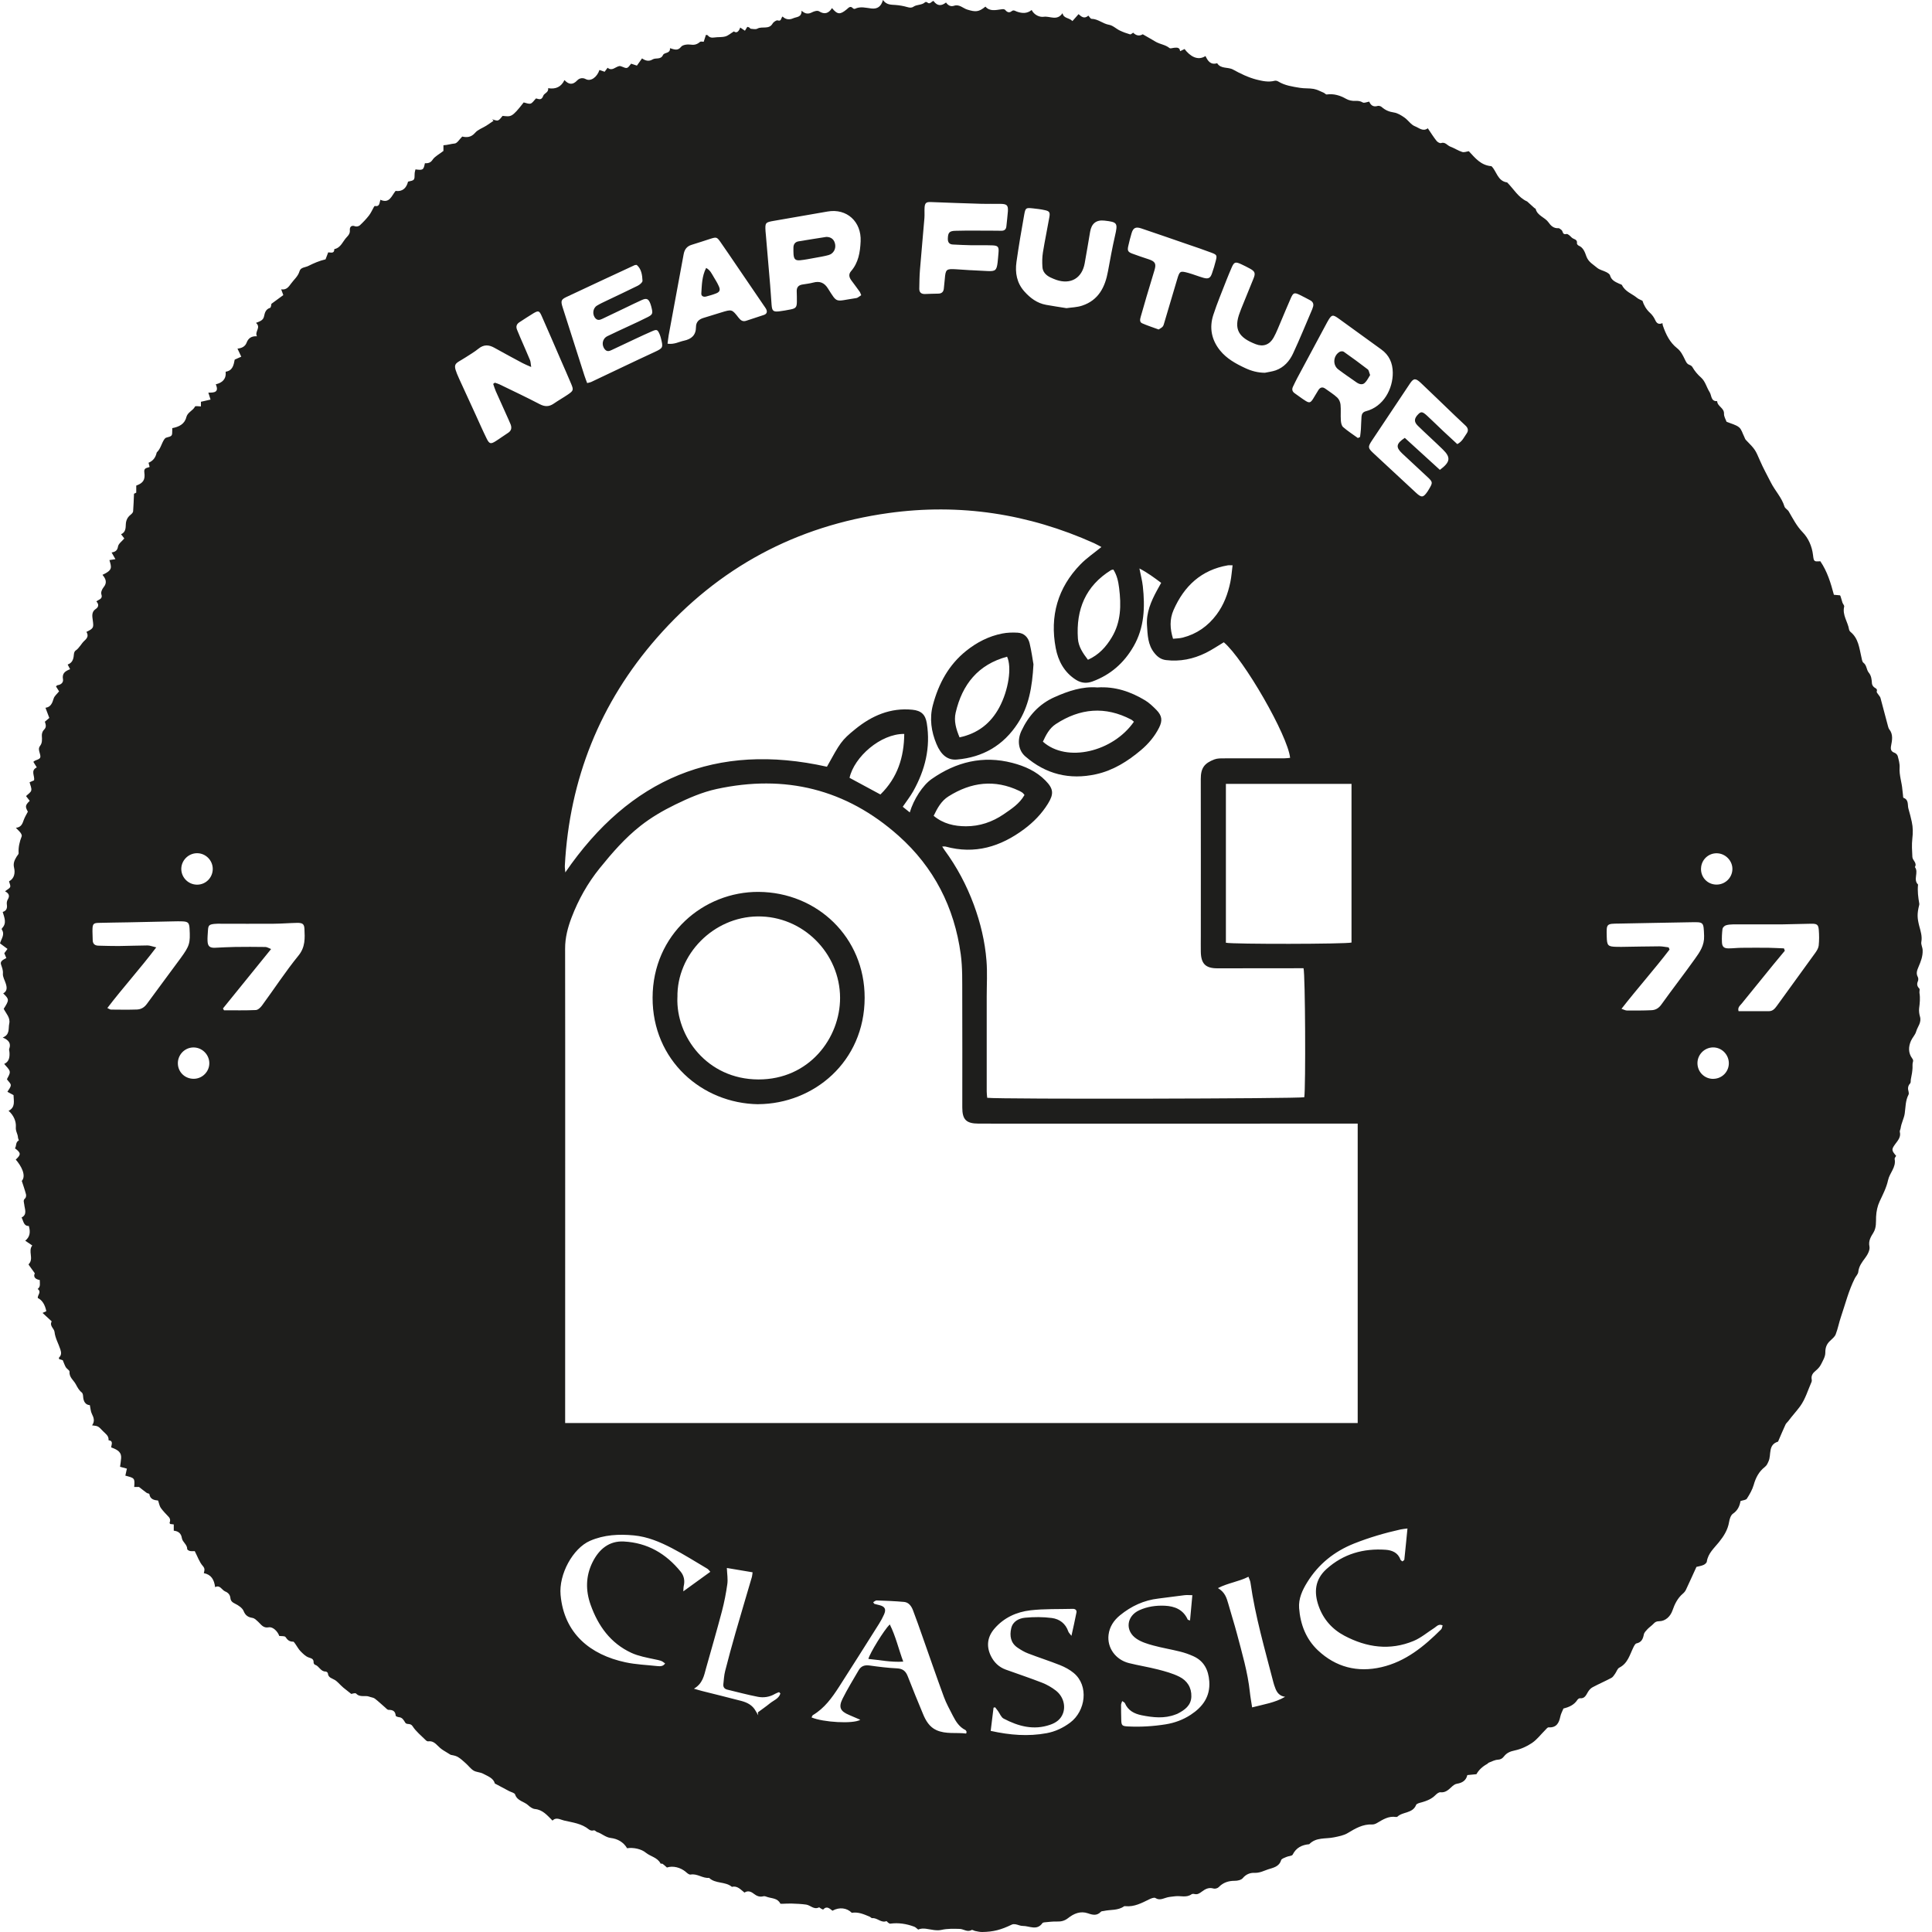 <svg width="50" height="50" viewBox="0 0 50 50" fill="none" xmlns="http://www.w3.org/2000/svg">
<g clip-path="url(#clip0_151_93)">
<path d="M36.952 3.321C37.035 3.443 37.1 3.548 37.177 3.645C37.202 3.677 37.263 3.713 37.293 3.703C37.404 3.665 37.455 3.766 37.535 3.795C37.64 3.833 37.736 3.9 37.842 3.933C37.894 3.95 37.961 3.92 38.013 3.913C38.175 4.085 38.319 4.278 38.599 4.301C38.732 4.426 38.756 4.689 39.005 4.721C39.176 4.892 39.294 5.114 39.523 5.214C39.586 5.271 39.649 5.329 39.712 5.385C39.721 5.394 39.741 5.397 39.743 5.406C39.787 5.586 39.982 5.621 40.076 5.756C40.132 5.838 40.209 5.915 40.331 5.905C40.356 5.903 40.385 5.933 40.411 5.952C40.454 5.982 40.43 6.084 40.539 6.056C40.575 6.046 40.637 6.109 40.677 6.149C40.724 6.195 40.83 6.189 40.811 6.298C40.808 6.315 40.835 6.348 40.856 6.357C40.98 6.407 41.02 6.537 41.055 6.634C41.109 6.784 41.233 6.844 41.334 6.931C41.398 6.985 41.493 7.002 41.57 7.042C41.608 7.062 41.658 7.092 41.667 7.126C41.703 7.256 41.808 7.297 41.911 7.345C41.934 7.356 41.97 7.362 41.978 7.38C42.06 7.549 42.239 7.602 42.37 7.711C42.403 7.74 42.449 7.754 42.507 7.784C42.539 7.888 42.6 8.005 42.705 8.099C42.761 8.15 42.807 8.217 42.838 8.286C42.878 8.374 42.931 8.402 43.024 8.363C43.029 8.392 43.029 8.41 43.035 8.427C43.112 8.65 43.213 8.862 43.403 9.011C43.501 9.088 43.551 9.194 43.6 9.294C43.633 9.36 43.652 9.418 43.726 9.444C43.754 9.454 43.784 9.474 43.798 9.498C43.858 9.602 43.931 9.69 44.023 9.771C44.134 9.869 44.166 10.025 44.245 10.149C44.3 10.235 44.274 10.391 44.44 10.382C44.445 10.518 44.623 10.555 44.617 10.706C44.614 10.782 44.664 10.86 44.683 10.915C44.805 10.966 44.923 10.991 45.006 11.058C45.072 11.111 45.096 11.217 45.139 11.299C45.153 11.327 45.161 11.361 45.181 11.383C45.432 11.639 45.426 11.641 45.55 11.925C45.633 12.118 45.736 12.301 45.831 12.489C45.938 12.701 46.111 12.875 46.182 13.109C46.197 13.158 46.264 13.188 46.292 13.236C46.402 13.424 46.496 13.613 46.655 13.777C46.8 13.927 46.895 14.139 46.921 14.366C46.941 14.537 46.948 14.536 47.11 14.525C47.291 14.791 47.38 15.089 47.461 15.393C47.52 15.398 47.57 15.402 47.62 15.407C47.625 15.417 47.632 15.426 47.635 15.437C47.651 15.49 47.665 15.544 47.683 15.597C47.696 15.632 47.734 15.67 47.727 15.699C47.674 15.918 47.822 16.092 47.854 16.292C47.858 16.315 47.875 16.341 47.894 16.356C48.096 16.523 48.117 16.767 48.171 16.998C48.184 17.052 48.19 17.125 48.226 17.152C48.315 17.219 48.301 17.332 48.363 17.407C48.432 17.49 48.439 17.589 48.446 17.691C48.449 17.729 48.483 17.777 48.517 17.797C48.563 17.823 48.588 17.84 48.569 17.898C48.563 17.917 48.594 17.949 48.61 17.973C48.628 18.003 48.657 18.029 48.666 18.06C48.734 18.308 48.798 18.556 48.864 18.804C48.871 18.828 48.879 18.855 48.894 18.874C48.999 19.007 48.969 19.155 48.941 19.301C48.924 19.389 48.937 19.449 49.031 19.482C49.065 19.494 49.104 19.533 49.113 19.567C49.138 19.664 49.168 19.767 49.162 19.864C49.148 20.064 49.22 20.248 49.234 20.442C49.237 20.486 49.244 20.531 49.249 20.575C49.252 20.601 49.251 20.644 49.263 20.648C49.408 20.699 49.36 20.836 49.392 20.936C49.426 21.046 49.451 21.158 49.477 21.27C49.509 21.414 49.508 21.556 49.491 21.704C49.473 21.86 49.484 22.021 49.492 22.178C49.496 22.268 49.622 22.331 49.557 22.44C49.664 22.576 49.503 22.761 49.639 22.892C49.621 23.058 49.642 23.222 49.671 23.386C49.673 23.398 49.671 23.412 49.668 23.424C49.61 23.654 49.619 23.762 49.669 23.961C49.704 24.095 49.751 24.229 49.724 24.377C49.711 24.445 49.756 24.514 49.758 24.592C49.764 24.753 49.709 24.886 49.65 25.025C49.615 25.108 49.581 25.191 49.633 25.284C49.648 25.313 49.649 25.362 49.636 25.392C49.603 25.468 49.612 25.523 49.672 25.584C49.691 25.604 49.669 25.662 49.676 25.7C49.698 25.833 49.684 25.961 49.667 26.094C49.659 26.157 49.669 26.244 49.687 26.303C49.737 26.463 49.626 26.568 49.59 26.696C49.566 26.782 49.492 26.853 49.455 26.938C49.388 27.092 49.383 27.25 49.488 27.392C49.515 27.429 49.517 27.448 49.505 27.489C49.49 27.536 49.499 27.589 49.496 27.639C49.493 27.682 49.49 27.725 49.483 27.768C49.475 27.822 49.462 27.876 49.453 27.931C49.446 27.968 49.455 28.017 49.434 28.039C49.372 28.105 49.371 28.175 49.394 28.254C49.4 28.277 49.403 28.309 49.393 28.329C49.311 28.484 49.318 28.652 49.294 28.819C49.276 28.942 49.206 29.066 49.188 29.199C49.184 29.231 49.16 29.265 49.167 29.292C49.201 29.424 49.12 29.512 49.053 29.603C48.949 29.745 48.947 29.768 49.072 29.914C49.059 29.939 49.028 29.97 49.033 29.994C49.077 30.209 48.903 30.354 48.863 30.542C48.821 30.737 48.729 30.912 48.645 31.092C48.59 31.209 48.56 31.345 48.553 31.488C48.547 31.622 48.566 31.768 48.481 31.905C48.421 32.002 48.35 32.11 48.381 32.259C48.4 32.346 48.335 32.468 48.275 32.549C48.19 32.663 48.108 32.767 48.092 32.917C48.087 32.975 48.031 33.027 48.002 33.084C47.843 33.4 47.758 33.743 47.645 34.076C47.593 34.226 47.565 34.385 47.508 34.532C47.482 34.598 47.415 34.651 47.36 34.703C47.271 34.787 47.238 34.879 47.239 35.008C47.24 35.111 47.174 35.218 47.124 35.317C47.094 35.376 47.044 35.429 46.992 35.472C46.916 35.533 46.867 35.6 46.887 35.703C46.89 35.721 46.891 35.743 46.884 35.76C46.789 35.975 46.722 36.211 46.586 36.396C46.492 36.524 46.378 36.646 46.281 36.778C46.259 36.808 46.225 36.832 46.21 36.865C46.147 37.001 46.089 37.14 46.029 37.278C46.024 37.29 46.02 37.308 46.011 37.311C45.75 37.393 45.847 37.649 45.77 37.818C45.743 37.877 45.727 37.923 45.67 37.968C45.522 38.083 45.438 38.243 45.386 38.428C45.35 38.554 45.281 38.673 45.209 38.785C45.185 38.822 45.107 38.825 45.044 38.847C45.022 38.979 44.971 39.091 44.849 39.174C44.791 39.213 44.761 39.314 44.748 39.392C44.714 39.595 44.611 39.756 44.487 39.91C44.362 40.066 44.204 40.199 44.172 40.415C44.168 40.448 44.121 40.486 44.086 40.501C44.028 40.527 43.964 40.535 43.904 40.551C43.814 40.746 43.726 40.945 43.633 41.141C43.615 41.179 43.586 41.216 43.553 41.243C43.415 41.36 43.34 41.515 43.283 41.68C43.229 41.835 43.1 41.956 42.94 41.957C42.872 41.958 42.835 41.976 42.794 42.021C42.747 42.072 42.687 42.11 42.639 42.16C42.601 42.201 42.553 42.248 42.543 42.298C42.52 42.414 42.484 42.503 42.352 42.531C42.321 42.537 42.294 42.59 42.275 42.627C42.178 42.822 42.13 43.047 41.907 43.159C41.858 43.184 41.837 43.262 41.8 43.314C41.771 43.352 41.745 43.401 41.706 43.422C41.545 43.508 41.377 43.58 41.216 43.666C41.168 43.691 41.124 43.74 41.096 43.788C41.046 43.873 41.011 43.964 40.886 43.951C40.867 43.949 40.837 43.972 40.824 43.991C40.738 44.124 40.606 44.181 40.462 44.216C40.432 44.289 40.394 44.357 40.38 44.429C40.345 44.598 40.276 44.716 40.077 44.704C40.05 44.702 40.017 44.747 39.991 44.773C39.877 44.886 39.778 45.02 39.648 45.108C39.515 45.198 39.356 45.269 39.199 45.302C39.082 45.326 38.994 45.365 38.925 45.453C38.883 45.507 38.842 45.536 38.766 45.541C38.687 45.544 38.61 45.587 38.533 45.616C38.516 45.622 38.504 45.642 38.488 45.651C38.362 45.72 38.269 45.809 38.21 45.916C38.14 45.923 38.065 45.931 37.974 45.939C37.944 46.075 37.847 46.141 37.706 46.163C37.653 46.17 37.601 46.212 37.561 46.251C37.479 46.327 37.404 46.397 37.277 46.384C37.236 46.38 37.183 46.423 37.149 46.457C37.051 46.556 36.931 46.605 36.8 46.642C36.746 46.657 36.664 46.674 36.649 46.711C36.559 46.936 36.303 46.882 36.163 47.017C36.155 47.024 36.138 47.025 36.126 47.023C35.938 46.994 35.791 47.088 35.641 47.177C35.603 47.2 35.555 47.219 35.514 47.217C35.27 47.205 35.077 47.32 34.878 47.44C34.775 47.502 34.645 47.525 34.524 47.55C34.306 47.596 34.062 47.542 33.883 47.728C33.694 47.745 33.545 47.817 33.454 47.998C33.436 48.034 33.349 48.033 33.296 48.056C33.245 48.079 33.167 48.102 33.155 48.141C33.102 48.317 32.942 48.337 32.812 48.381C32.703 48.418 32.597 48.475 32.467 48.469C32.359 48.464 32.247 48.503 32.163 48.606C32.123 48.654 32.027 48.676 31.956 48.675C31.792 48.675 31.656 48.719 31.54 48.839C31.512 48.869 31.444 48.887 31.405 48.875C31.285 48.839 31.193 48.887 31.105 48.954C31.046 48.998 30.991 49.037 30.912 49.017C30.889 49.011 30.855 49.011 30.838 49.023C30.704 49.12 30.554 49.057 30.413 49.075C30.345 49.084 30.276 49.088 30.21 49.104C30.108 49.128 30.015 49.193 29.901 49.12C29.868 49.099 29.79 49.131 29.741 49.155C29.547 49.25 29.356 49.353 29.128 49.332C29.116 49.331 29.099 49.329 29.09 49.335C28.932 49.449 28.74 49.416 28.565 49.456C28.54 49.462 28.506 49.459 28.492 49.475C28.391 49.584 28.281 49.561 28.158 49.517C27.963 49.449 27.791 49.522 27.64 49.642C27.552 49.711 27.462 49.733 27.354 49.729C27.246 49.725 27.138 49.741 27.03 49.75C27.012 49.752 26.987 49.757 26.978 49.77C26.834 49.973 26.64 49.841 26.469 49.843C26.407 49.844 26.345 49.811 26.281 49.8C26.251 49.795 26.214 49.795 26.187 49.808C25.907 49.943 25.711 49.996 25.42 50C25.359 50.001 25.298 49.986 25.238 49.974C25.206 49.969 25.166 49.937 25.147 49.948C25.034 50.013 24.94 49.923 24.838 49.92C24.681 49.916 24.518 49.91 24.366 49.945C24.294 49.961 24.237 49.956 24.17 49.949C24.03 49.933 23.891 49.88 23.762 49.937C23.724 49.908 23.695 49.875 23.659 49.862C23.459 49.788 23.254 49.755 23.039 49.784C23.021 49.787 22.999 49.767 22.981 49.755C22.965 49.744 22.948 49.716 22.941 49.719C22.802 49.773 22.705 49.628 22.574 49.642C22.553 49.645 22.53 49.613 22.506 49.603C22.36 49.543 22.216 49.475 22.044 49.503C21.918 49.375 21.724 49.349 21.544 49.449C21.476 49.401 21.401 49.311 21.304 49.418C21.299 49.423 21.264 49.402 21.243 49.391C21.226 49.382 21.204 49.358 21.195 49.363C21.064 49.43 20.976 49.308 20.865 49.291C20.741 49.273 20.614 49.269 20.489 49.264C20.407 49.261 20.325 49.268 20.244 49.27C20.226 49.27 20.198 49.272 20.194 49.264C20.126 49.124 19.982 49.134 19.864 49.096C19.829 49.084 19.788 49.066 19.756 49.075C19.658 49.102 19.58 49.066 19.508 49.01C19.431 48.95 19.352 48.923 19.267 48.98C19.165 48.9 19.083 48.797 18.941 48.831C18.77 48.687 18.516 48.757 18.351 48.599C18.184 48.617 18.044 48.48 17.871 48.514C17.836 48.52 17.785 48.478 17.751 48.447C17.616 48.33 17.417 48.279 17.26 48.331C17.224 48.3 17.189 48.265 17.15 48.237C17.136 48.227 17.1 48.237 17.095 48.227C17.015 48.069 16.835 48.047 16.713 47.947C16.598 47.851 16.393 47.807 16.229 47.832C16.136 47.672 15.98 47.587 15.809 47.567C15.668 47.55 15.576 47.45 15.45 47.412C15.419 47.403 15.401 47.354 15.345 47.373C15.316 47.383 15.267 47.367 15.241 47.346C15.054 47.192 14.821 47.167 14.599 47.115C14.498 47.092 14.394 47.018 14.299 47.117C14.161 46.98 14.046 46.836 13.842 46.817C13.783 46.811 13.719 46.766 13.672 46.722C13.566 46.621 13.387 46.612 13.331 46.441C13.318 46.399 13.23 46.382 13.177 46.354C13.06 46.291 12.943 46.229 12.805 46.156C12.774 46.02 12.626 45.968 12.499 45.901C12.425 45.863 12.328 45.865 12.257 45.823C12.18 45.776 12.124 45.696 12.055 45.635C11.987 45.575 11.921 45.511 11.844 45.467C11.784 45.433 11.709 45.426 11.662 45.414C11.588 45.369 11.528 45.333 11.47 45.296C11.442 45.278 11.415 45.258 11.389 45.236C11.298 45.16 11.23 45.044 11.083 45.066C11.063 45.069 11.036 45.053 11.02 45.037C10.902 44.919 10.765 44.811 10.677 44.673C10.619 44.583 10.526 44.646 10.487 44.581C10.446 44.514 10.413 44.447 10.321 44.44C10.292 44.437 10.242 44.417 10.241 44.402C10.231 44.282 10.165 44.25 10.056 44.251C10.025 44.251 9.993 44.211 9.964 44.186C9.876 44.111 9.793 44.03 9.701 43.96C9.663 43.931 9.606 43.929 9.559 43.91C9.45 43.867 9.318 43.938 9.217 43.83C9.194 43.805 9.11 43.836 9.091 43.839C9.009 43.773 8.948 43.726 8.888 43.678C8.866 43.66 8.846 43.64 8.826 43.621C8.776 43.574 8.73 43.52 8.674 43.482C8.599 43.434 8.494 43.424 8.485 43.304C8.484 43.287 8.447 43.258 8.427 43.259C8.295 43.261 8.26 43.115 8.151 43.083C8.135 43.078 8.115 43.045 8.116 43.027C8.12 42.933 8.066 42.921 7.989 42.895C7.909 42.868 7.84 42.796 7.777 42.733C7.726 42.681 7.691 42.612 7.648 42.552C7.629 42.528 7.607 42.486 7.587 42.486C7.492 42.488 7.441 42.444 7.39 42.367C7.37 42.336 7.287 42.346 7.227 42.338C7.188 42.221 7.061 42.094 6.954 42.115C6.81 42.143 6.755 42.037 6.68 41.97C6.631 41.928 6.597 41.882 6.527 41.87C6.424 41.853 6.352 41.81 6.306 41.696C6.273 41.614 6.172 41.546 6.085 41.504C6.013 41.469 5.971 41.434 5.963 41.358C5.954 41.27 5.903 41.217 5.827 41.186C5.737 41.149 5.697 41.008 5.567 41.075C5.543 40.884 5.469 40.75 5.275 40.713C5.288 40.649 5.314 40.601 5.25 40.529C5.159 40.426 5.113 40.283 5.04 40.143C5.004 40.143 4.96 40.149 4.918 40.14C4.89 40.135 4.845 40.108 4.845 40.091C4.847 39.97 4.724 39.913 4.707 39.807C4.689 39.686 4.619 39.627 4.497 39.614V39.452C4.466 39.448 4.436 39.445 4.406 39.441C4.4 39.431 4.386 39.419 4.389 39.412C4.411 39.353 4.409 39.302 4.362 39.253C4.292 39.179 4.22 39.106 4.161 39.024C4.127 38.976 4.118 38.91 4.092 38.834C3.999 38.824 3.885 38.809 3.865 38.665C3.863 38.652 3.817 38.65 3.797 38.636C3.741 38.596 3.687 38.552 3.598 38.483H3.473C3.492 38.247 3.481 38.254 3.244 38.189C3.256 38.134 3.268 38.079 3.284 38.008C3.226 37.993 3.174 37.978 3.107 37.96C3.116 37.888 3.13 37.811 3.135 37.734C3.143 37.6 3.072 37.526 2.878 37.459C2.879 37.392 2.945 37.29 2.809 37.273C2.82 37.159 2.735 37.109 2.667 37.04C2.543 36.911 2.548 36.906 2.383 36.888C2.458 36.784 2.429 36.69 2.377 36.589C2.346 36.528 2.344 36.452 2.325 36.365C2.213 36.359 2.158 36.272 2.151 36.14C2.149 36.106 2.142 36.059 2.119 36.04C2.046 35.983 2.006 35.908 1.963 35.827C1.906 35.719 1.787 35.647 1.799 35.498C1.802 35.464 1.73 35.428 1.704 35.385C1.674 35.335 1.657 35.278 1.624 35.202C1.613 35.199 1.571 35.187 1.531 35.175C1.529 35.157 1.522 35.139 1.527 35.134C1.593 35.072 1.589 35.005 1.562 34.923C1.513 34.771 1.429 34.634 1.411 34.469C1.401 34.38 1.273 34.314 1.338 34.197C1.269 34.133 1.2 34.07 1.101 33.978C1.129 33.966 1.168 33.948 1.199 33.934C1.163 33.76 1.09 33.646 0.978 33.592C0.967 33.517 1.085 33.433 0.974 33.359C1.056 33.299 1.028 33.215 1.029 33.127C0.909 33.106 0.857 33.043 0.901 32.953C0.84 32.869 0.791 32.801 0.743 32.733C0.74 32.729 0.74 32.719 0.743 32.716C0.884 32.573 0.717 32.382 0.835 32.233C0.771 32.189 0.719 32.154 0.653 32.109C0.778 32.011 0.791 31.882 0.746 31.728C0.612 31.732 0.61 31.607 0.559 31.509C0.713 31.429 0.639 31.292 0.627 31.17C0.621 31.113 0.591 31.064 0.65 31.014C0.672 30.995 0.681 30.941 0.673 30.91C0.643 30.795 0.603 30.683 0.564 30.562C0.688 30.423 0.545 30.166 0.408 30.01C0.548 29.88 0.546 29.837 0.387 29.718C0.431 29.658 0.396 29.559 0.488 29.514C0.491 29.512 0.466 29.464 0.465 29.437C0.461 29.346 0.4 29.278 0.41 29.169C0.422 29.025 0.355 28.864 0.222 28.748C0.404 28.656 0.354 28.496 0.35 28.341C0.297 28.312 0.247 28.286 0.192 28.256C0.224 28.198 0.278 28.141 0.279 28.084C0.28 28.037 0.218 27.988 0.179 27.932C0.201 27.877 0.262 27.8 0.252 27.734C0.241 27.664 0.163 27.604 0.109 27.534C0.238 27.477 0.255 27.356 0.244 27.223C0.242 27.198 0.23 27.168 0.238 27.146C0.292 27.001 0.226 26.916 0.07 26.851C0.262 26.777 0.212 26.619 0.239 26.492C0.273 26.337 0.157 26.231 0.096 26.108C0.242 25.879 0.242 25.862 0.083 25.709C0.191 25.649 0.181 25.556 0.151 25.459C0.125 25.371 0.068 25.283 0.075 25.198C0.083 25.106 0.052 25.04 0.026 24.96C-0.003 24.87 0.089 24.836 0.164 24.794C0.145 24.751 0.129 24.712 0.111 24.67C0.135 24.638 0.16 24.603 0.194 24.558C0.126 24.507 0.066 24.463 0 24.414C0.032 24.296 0.133 24.188 0.048 24.058C0.042 24.05 0.045 24.03 0.052 24.023C0.181 23.893 0.114 23.752 0.07 23.601C0.17 23.571 0.192 23.501 0.177 23.405C0.171 23.364 0.18 23.312 0.202 23.277C0.259 23.183 0.231 23.12 0.13 23.066C0.184 23.023 0.244 22.998 0.263 22.955C0.278 22.919 0.246 22.863 0.234 22.808C0.374 22.737 0.395 22.586 0.365 22.461C0.334 22.334 0.38 22.254 0.435 22.162C0.451 22.134 0.484 22.107 0.482 22.081C0.472 21.927 0.506 21.784 0.562 21.642C0.571 21.619 0.55 21.578 0.533 21.554C0.504 21.514 0.465 21.481 0.411 21.424C0.558 21.409 0.582 21.308 0.618 21.212C0.643 21.144 0.682 21.082 0.721 21.006C0.648 20.874 0.651 20.842 0.769 20.725C0.737 20.684 0.703 20.641 0.674 20.603C0.725 20.55 0.797 20.51 0.809 20.456C0.823 20.395 0.784 20.322 0.766 20.245C0.799 20.231 0.838 20.214 0.882 20.195C0.905 20.081 0.783 19.941 0.952 19.86C0.918 19.805 0.891 19.762 0.863 19.716C0.883 19.702 0.896 19.688 0.912 19.682C1.055 19.631 1.065 19.616 1.026 19.482C1.008 19.419 0.991 19.363 1.039 19.3C1.093 19.23 1.09 19.147 1.083 19.04C1.079 18.989 1.101 18.92 1.137 18.887C1.21 18.819 1.185 18.751 1.161 18.678C1.199 18.646 1.232 18.618 1.276 18.58C1.245 18.497 1.213 18.414 1.177 18.317C1.31 18.301 1.353 18.199 1.389 18.077C1.407 18.014 1.472 17.964 1.529 17.892C1.511 17.864 1.481 17.817 1.449 17.765C1.462 17.754 1.474 17.734 1.488 17.733C1.581 17.722 1.645 17.66 1.63 17.58C1.601 17.424 1.69 17.367 1.814 17.319C1.792 17.278 1.776 17.245 1.751 17.198C1.87 17.157 1.903 17.06 1.911 16.945C1.914 16.908 1.926 16.857 1.952 16.84C2.055 16.772 2.103 16.655 2.188 16.579C2.274 16.502 2.288 16.441 2.237 16.353C2.432 16.26 2.425 16.237 2.4 16.045C2.389 15.961 2.362 15.836 2.475 15.762C2.55 15.714 2.568 15.643 2.494 15.565C2.557 15.511 2.668 15.504 2.623 15.378C2.606 15.331 2.641 15.246 2.679 15.201C2.781 15.08 2.738 14.978 2.652 14.877C2.923 14.752 2.886 14.684 2.832 14.495C2.879 14.488 2.925 14.48 2.987 14.471C2.953 14.411 2.926 14.363 2.888 14.298C2.981 14.283 3.038 14.25 3.054 14.144C3.066 14.069 3.158 14.007 3.217 13.935C3.186 13.895 3.164 13.866 3.133 13.826C3.249 13.776 3.253 13.674 3.256 13.57C3.26 13.468 3.299 13.385 3.381 13.321C3.408 13.299 3.442 13.265 3.445 13.235C3.457 13.09 3.46 12.945 3.468 12.778C3.468 12.778 3.496 12.764 3.526 12.75V12.567C3.705 12.501 3.763 12.42 3.735 12.223C3.718 12.101 3.812 12.114 3.872 12.084C3.862 12.046 3.855 12.016 3.844 11.976C3.956 11.931 4.025 11.844 4.052 11.724C4.054 11.718 4.055 11.71 4.059 11.706C4.158 11.614 4.179 11.476 4.252 11.369C4.264 11.352 4.282 11.332 4.301 11.327C4.457 11.285 4.457 11.286 4.458 11.134C4.458 11.116 4.458 11.097 4.458 11.08C4.632 11.047 4.777 10.977 4.822 10.797C4.855 10.666 4.992 10.631 5.047 10.521C5.058 10.501 5.141 10.518 5.2 10.518V10.398C5.284 10.379 5.36 10.361 5.449 10.341C5.427 10.272 5.412 10.225 5.392 10.161C5.538 10.163 5.678 10.157 5.584 9.946C5.752 9.906 5.859 9.813 5.84 9.62C6.025 9.591 6.047 9.445 6.074 9.307C6.128 9.283 6.178 9.26 6.244 9.231C6.21 9.159 6.182 9.098 6.146 9.022C6.255 9.012 6.345 8.969 6.383 8.867C6.427 8.75 6.509 8.696 6.649 8.702C6.584 8.578 6.765 8.478 6.625 8.356C6.723 8.317 6.811 8.293 6.833 8.189C6.853 8.095 6.875 8.003 6.99 7.967C7.016 7.958 7.019 7.88 7.024 7.863C7.135 7.782 7.227 7.714 7.332 7.637C7.317 7.596 7.3 7.551 7.277 7.488C7.411 7.51 7.47 7.425 7.531 7.341C7.607 7.235 7.713 7.154 7.752 7.018C7.782 6.915 7.901 6.923 7.981 6.882C8.119 6.813 8.261 6.75 8.425 6.712C8.447 6.654 8.469 6.597 8.494 6.531C8.557 6.531 8.653 6.573 8.652 6.447C8.825 6.412 8.87 6.244 8.974 6.137C9.025 6.084 9.06 6.039 9.054 5.954C9.048 5.885 9.086 5.815 9.192 5.857C9.225 5.87 9.286 5.856 9.313 5.831C9.397 5.753 9.478 5.668 9.549 5.577C9.6 5.511 9.634 5.431 9.676 5.357C9.682 5.346 9.695 5.33 9.701 5.331C9.828 5.357 9.819 5.25 9.844 5.17C10.079 5.276 10.131 5.073 10.237 4.941C10.419 4.966 10.519 4.865 10.56 4.701C10.731 4.664 10.729 4.664 10.731 4.495C10.731 4.458 10.745 4.42 10.752 4.384C10.946 4.409 10.961 4.401 10.996 4.225C11.07 4.227 11.139 4.22 11.195 4.135C11.253 4.047 11.364 3.994 11.476 3.906V3.759C11.58 3.755 11.671 3.722 11.767 3.714C11.832 3.709 11.889 3.606 11.963 3.534C12.071 3.559 12.189 3.562 12.297 3.436C12.367 3.354 12.486 3.315 12.582 3.255C12.647 3.214 12.709 3.169 12.773 3.126L12.736 3.089C12.788 3.099 12.847 3.131 12.89 3.115C12.936 3.099 12.968 3.04 13.007 2.999C13.226 3.02 13.243 3.049 13.553 2.651C13.613 2.663 13.679 2.696 13.731 2.681C13.781 2.666 13.817 2.602 13.872 2.547C13.928 2.555 14.013 2.617 14.061 2.476C14.083 2.413 14.206 2.391 14.185 2.282C14.385 2.316 14.526 2.246 14.608 2.072C14.717 2.188 14.82 2.209 14.942 2.077C14.97 2.046 15.056 1.992 15.157 2.046C15.29 2.118 15.451 1.997 15.514 1.811C15.555 1.825 15.595 1.839 15.648 1.857C15.67 1.826 15.695 1.793 15.725 1.753C15.838 1.85 15.923 1.732 16.023 1.711C16.044 1.706 16.07 1.713 16.09 1.722C16.232 1.781 16.232 1.781 16.334 1.648C16.379 1.663 16.425 1.679 16.483 1.698C16.526 1.637 16.566 1.581 16.616 1.511C16.698 1.57 16.791 1.599 16.889 1.538C16.972 1.488 17.098 1.552 17.157 1.426C17.194 1.346 17.35 1.394 17.339 1.247C17.45 1.279 17.538 1.324 17.627 1.211C17.669 1.157 17.796 1.143 17.878 1.155C17.979 1.17 18.047 1.144 18.119 1.083C18.137 1.068 18.177 1.081 18.212 1.081C18.232 1.02 18.249 0.965 18.269 0.903C18.286 0.907 18.309 0.905 18.317 0.915C18.363 0.972 18.418 0.981 18.488 0.97C18.582 0.956 18.682 0.968 18.772 0.943C18.845 0.923 18.907 0.865 18.993 0.813C19.064 0.868 19.12 0.817 19.157 0.713C19.202 0.743 19.236 0.767 19.279 0.795C19.3 0.761 19.318 0.731 19.34 0.695C19.355 0.699 19.374 0.701 19.388 0.71C19.404 0.719 19.417 0.744 19.433 0.745C19.489 0.749 19.557 0.766 19.601 0.741C19.724 0.672 19.899 0.773 19.994 0.611C20.018 0.569 20.094 0.517 20.127 0.528C20.227 0.561 20.206 0.468 20.253 0.427C20.332 0.507 20.428 0.518 20.528 0.473C20.616 0.433 20.746 0.454 20.745 0.277C20.848 0.371 20.927 0.364 21.017 0.318C21.069 0.291 21.155 0.266 21.194 0.291C21.341 0.383 21.446 0.346 21.532 0.209C21.673 0.38 21.742 0.383 21.913 0.242C21.958 0.205 22.005 0.139 22.074 0.214C22.084 0.226 22.113 0.234 22.126 0.228C22.268 0.158 22.412 0.204 22.556 0.22C22.706 0.236 22.803 0.171 22.851 0C22.942 0.129 23.056 0.12 23.178 0.129C23.276 0.136 23.383 0.155 23.48 0.183C23.543 0.201 23.592 0.207 23.641 0.173C23.733 0.111 23.858 0.138 23.942 0.057C23.951 0.049 23.983 0.05 23.993 0.059C24.065 0.129 24.104 0.036 24.158 0.024C24.265 0.172 24.375 0.149 24.483 0.065C24.533 0.135 24.6 0.18 24.691 0.149C24.829 0.103 24.922 0.215 25.036 0.249C25.243 0.312 25.329 0.315 25.503 0.171C25.616 0.301 25.767 0.26 25.908 0.242C25.958 0.235 25.991 0.228 26.024 0.267C26.068 0.32 26.126 0.335 26.178 0.292C26.233 0.247 26.268 0.283 26.315 0.3C26.444 0.345 26.574 0.36 26.699 0.259C26.765 0.389 26.906 0.45 27.013 0.434C27.171 0.41 27.355 0.551 27.498 0.341C27.53 0.485 27.658 0.448 27.755 0.545C27.811 0.482 27.86 0.426 27.913 0.366C27.979 0.423 28.056 0.504 28.167 0.404C28.198 0.437 28.223 0.487 28.248 0.487C28.417 0.489 28.541 0.615 28.703 0.642C28.801 0.658 28.886 0.745 28.98 0.79C29.065 0.831 29.155 0.863 29.245 0.889C29.267 0.896 29.299 0.861 29.326 0.846C29.405 0.925 29.488 0.939 29.574 0.887C29.69 0.954 29.798 1.014 29.903 1.077C30.017 1.147 30.159 1.154 30.267 1.244C30.29 1.263 30.35 1.239 30.393 1.236C30.463 1.23 30.532 1.226 30.541 1.325C30.588 1.302 30.622 1.285 30.656 1.269C30.795 1.451 30.992 1.582 31.198 1.451C31.258 1.577 31.331 1.687 31.5 1.636C31.595 1.79 31.779 1.727 31.912 1.801C32.104 1.907 32.309 2.006 32.52 2.06C32.665 2.096 32.826 2.133 32.985 2.091C33.014 2.083 33.055 2.092 33.081 2.109C33.254 2.215 33.449 2.241 33.641 2.273C33.759 2.293 33.882 2.28 33.998 2.301C34.087 2.317 34.171 2.364 34.256 2.399C34.284 2.411 34.312 2.448 34.335 2.445C34.52 2.419 34.682 2.47 34.841 2.56C34.908 2.598 34.996 2.615 35.073 2.611C35.146 2.608 35.203 2.613 35.269 2.652C35.305 2.673 35.374 2.64 35.435 2.63C35.474 2.72 35.537 2.778 35.656 2.741C35.685 2.733 35.734 2.748 35.758 2.769C35.849 2.85 35.949 2.893 36.073 2.911C36.17 2.925 36.265 2.985 36.348 3.043C36.445 3.111 36.517 3.23 36.621 3.269C36.721 3.307 36.829 3.416 36.954 3.318L36.952 3.321ZM14.625 36.828H35.137V29.079C35.053 29.079 34.984 29.079 34.915 29.079C32.678 29.079 30.441 29.08 28.204 29.08C27.244 29.08 26.283 29.082 25.323 29.079C25.004 29.078 24.904 28.973 24.904 28.663C24.904 27.694 24.907 26.726 24.903 25.758C24.901 25.404 24.912 25.045 24.864 24.696C24.699 23.481 24.169 22.443 23.253 21.628C21.895 20.419 20.314 20.035 18.543 20.42C18.169 20.502 17.824 20.653 17.48 20.82C17.159 20.977 16.855 21.153 16.576 21.373C16.172 21.69 15.841 22.073 15.519 22.471C15.207 22.858 14.97 23.281 14.794 23.741C14.695 24 14.624 24.267 14.625 24.55C14.628 26.171 14.627 27.791 14.627 29.411C14.627 31.799 14.626 34.188 14.626 36.576C14.626 36.652 14.626 36.728 14.626 36.828H14.625ZM28.504 14.156C28.447 14.127 28.382 14.088 28.314 14.057C26.614 13.294 24.839 13.022 22.995 13.278C20.602 13.611 18.593 14.689 17.001 16.506C15.528 18.188 14.739 20.163 14.618 22.401C14.615 22.453 14.625 22.505 14.63 22.578C16.3 20.145 18.534 19.202 21.401 19.843C21.745 19.223 21.771 19.164 22.138 18.867C22.565 18.521 23.046 18.311 23.613 18.368C23.841 18.391 23.949 18.493 23.985 18.714C24.088 19.346 23.941 19.929 23.634 20.477C23.556 20.615 23.456 20.741 23.363 20.879C23.425 20.929 23.481 20.974 23.545 21.025C23.644 20.69 23.879 20.323 24.111 20.161C24.745 19.718 25.438 19.546 26.198 19.743C26.517 19.826 26.818 19.957 27.056 20.2C27.265 20.413 27.278 20.544 27.121 20.799C26.959 21.061 26.75 21.275 26.505 21.458C25.894 21.913 25.229 22.117 24.471 21.909C24.45 21.903 24.426 21.908 24.384 21.908C24.412 21.951 24.427 21.978 24.446 22.003C24.765 22.437 25.015 22.908 25.202 23.413C25.375 23.882 25.491 24.365 25.53 24.862C25.555 25.169 25.536 25.48 25.536 25.789C25.536 26.609 25.535 27.428 25.536 28.248C25.536 28.304 25.544 28.359 25.549 28.411C25.882 28.451 33.616 28.435 33.755 28.396C33.793 28.144 33.781 25.218 33.735 25.058C33.666 25.058 33.59 25.058 33.514 25.058C32.843 25.059 32.173 25.061 31.503 25.06C31.2 25.059 31.084 24.942 31.077 24.637C31.074 24.495 31.077 24.353 31.077 24.211C31.077 22.862 31.079 21.513 31.076 20.164C31.075 19.873 31.171 19.752 31.427 19.654C31.502 19.625 31.592 19.626 31.675 19.626C32.197 19.624 32.719 19.626 33.241 19.625C33.29 19.625 33.339 19.617 33.388 19.613C33.328 19.033 32.187 17.056 31.672 16.622C31.515 16.715 31.366 16.818 31.205 16.897C30.882 17.056 30.538 17.127 30.176 17.083C30.049 17.067 29.959 17.004 29.875 16.899C29.703 16.685 29.701 16.432 29.684 16.184C29.662 15.857 29.788 15.566 29.939 15.286C29.975 15.22 30.012 15.155 30.051 15.084C29.864 14.945 29.694 14.818 29.488 14.712C29.521 14.882 29.56 15.025 29.576 15.17C29.635 15.709 29.619 16.238 29.337 16.727C29.09 17.157 28.74 17.465 28.274 17.636C28.127 17.69 27.989 17.682 27.849 17.595C27.542 17.403 27.384 17.101 27.322 16.772C27.166 15.948 27.372 15.211 27.963 14.605C28.123 14.441 28.317 14.31 28.504 14.157L28.504 14.156ZM31.726 20.287V24.398C31.923 24.439 34.828 24.434 34.977 24.393V20.287H31.726ZM12.763 9.936L12.806 9.904C12.847 9.918 12.89 9.929 12.929 9.948C13.276 10.117 13.626 10.281 13.968 10.46C14.099 10.528 14.207 10.529 14.327 10.448C14.449 10.364 14.579 10.291 14.701 10.208C14.84 10.112 14.847 10.091 14.783 9.937C14.696 9.729 14.604 9.523 14.514 9.316C14.35 8.937 14.187 8.558 14.02 8.181C13.957 8.039 13.934 8.032 13.803 8.109C13.681 8.181 13.565 8.262 13.445 8.338C13.367 8.387 13.347 8.452 13.382 8.536C13.409 8.602 13.435 8.668 13.464 8.733C13.548 8.928 13.635 9.122 13.716 9.318C13.734 9.361 13.733 9.411 13.747 9.498C13.648 9.454 13.584 9.429 13.524 9.397C13.28 9.266 13.035 9.136 12.794 9C12.649 8.919 12.52 8.913 12.384 9.023C12.28 9.108 12.161 9.176 12.048 9.25C11.76 9.436 11.692 9.381 11.887 9.812C12.025 10.117 12.166 10.421 12.306 10.725C12.403 10.936 12.495 11.149 12.598 11.357C12.664 11.489 12.702 11.496 12.824 11.42C12.933 11.352 13.036 11.274 13.145 11.205C13.231 11.151 13.249 11.079 13.217 10.989C13.201 10.947 13.182 10.906 13.164 10.865C13.053 10.618 12.941 10.372 12.831 10.124C12.804 10.063 12.786 9.999 12.764 9.936H12.763ZM22.288 7.639C22.272 7.603 22.264 7.571 22.246 7.546C22.175 7.446 22.101 7.349 22.029 7.251C21.974 7.175 21.958 7.096 22.023 7.021C22.217 6.798 22.26 6.529 22.273 6.247C22.297 5.736 21.914 5.387 21.418 5.474C20.955 5.554 20.493 5.635 20.03 5.715C19.807 5.753 19.798 5.764 19.812 5.988C19.814 6.02 19.818 6.052 19.821 6.084C19.858 6.514 19.896 6.944 19.931 7.373C19.946 7.546 19.955 7.72 19.969 7.893C19.982 8.047 20.012 8.074 20.162 8.058C20.264 8.046 20.365 8.027 20.466 8.007C20.596 7.981 20.622 7.947 20.623 7.808C20.624 7.718 20.622 7.628 20.619 7.538C20.616 7.437 20.664 7.381 20.762 7.364C20.857 7.348 20.954 7.338 21.047 7.313C21.211 7.269 21.33 7.313 21.423 7.459C21.681 7.864 21.602 7.797 22.136 7.718C22.155 7.716 22.176 7.713 22.192 7.704C22.224 7.686 22.253 7.663 22.289 7.639L22.288 7.639ZM15.196 9.914C15.251 9.899 15.277 9.897 15.299 9.886C15.846 9.628 16.391 9.364 16.941 9.11C17.167 9.006 17.165 8.993 17.101 8.739C17.093 8.708 17.082 8.678 17.07 8.648C17.019 8.53 16.998 8.519 16.881 8.57C16.739 8.631 16.599 8.697 16.459 8.762C16.249 8.86 16.04 8.959 15.831 9.058C15.769 9.088 15.71 9.106 15.656 9.044C15.559 8.932 15.586 8.765 15.719 8.7C15.904 8.608 16.093 8.525 16.279 8.437C16.442 8.361 16.607 8.286 16.767 8.204C16.885 8.143 16.896 8.112 16.868 7.988C16.858 7.944 16.847 7.9 16.831 7.858C16.782 7.732 16.734 7.709 16.609 7.765C16.462 7.83 16.318 7.903 16.173 7.972C15.981 8.064 15.79 8.157 15.597 8.247C15.54 8.273 15.478 8.303 15.418 8.246C15.324 8.155 15.335 7.981 15.447 7.911C15.523 7.864 15.606 7.826 15.687 7.787C15.96 7.656 16.235 7.529 16.506 7.394C16.557 7.368 16.629 7.308 16.628 7.267C16.621 7.115 16.6 6.96 16.478 6.856C16.45 6.859 16.436 6.857 16.425 6.862C15.835 7.136 15.245 7.41 14.657 7.687C14.52 7.752 14.509 7.791 14.561 7.954C14.749 8.544 14.937 9.133 15.126 9.723C15.145 9.783 15.169 9.841 15.196 9.915L15.196 9.914ZM35.142 11.336C35.161 11.328 35.179 11.319 35.198 11.31C35.206 11.243 35.216 11.176 35.22 11.109C35.227 11 35.227 10.89 35.236 10.781C35.242 10.714 35.271 10.663 35.348 10.643C35.809 10.525 36.05 10.059 36.045 9.641C36.042 9.394 35.952 9.19 35.747 9.043C35.382 8.779 35.017 8.514 34.652 8.25C34.488 8.131 34.462 8.138 34.359 8.319C34.352 8.331 34.346 8.342 34.34 8.353C34.084 8.83 33.828 9.307 33.572 9.785C33.533 9.859 33.497 9.935 33.461 10.01C33.429 10.079 33.444 10.134 33.507 10.178C33.603 10.244 33.694 10.316 33.793 10.377C33.886 10.434 33.918 10.422 33.98 10.326C34.029 10.25 34.071 10.17 34.12 10.095C34.166 10.023 34.227 10.006 34.3 10.059C34.404 10.135 34.516 10.203 34.609 10.29C34.655 10.332 34.687 10.409 34.693 10.473C34.706 10.607 34.692 10.744 34.701 10.879C34.705 10.939 34.719 11.018 34.76 11.053C34.879 11.157 35.014 11.243 35.142 11.336ZM25.004 44.865C25.008 44.85 25.012 44.835 25.016 44.82C25.006 44.804 25 44.781 24.986 44.774C24.825 44.695 24.737 44.553 24.66 44.403C24.578 44.242 24.489 44.083 24.427 43.914C24.236 43.394 24.056 42.87 23.871 42.347C23.791 42.122 23.714 41.896 23.628 41.674C23.588 41.569 23.52 41.47 23.4 41.458C23.163 41.436 22.925 41.428 22.687 41.419C22.659 41.418 22.629 41.448 22.598 41.465C22.616 41.489 22.621 41.505 22.631 41.508C22.674 41.521 22.717 41.53 22.761 41.541C22.903 41.578 22.939 41.646 22.879 41.782C22.842 41.865 22.799 41.945 22.751 42.021C22.407 42.566 22.064 43.112 21.715 43.654C21.533 43.936 21.337 44.209 21.039 44.386C21.021 44.396 21.015 44.425 21.003 44.447C21.303 44.574 22.082 44.62 22.265 44.508C22.159 44.462 22.067 44.422 21.975 44.383C21.748 44.288 21.695 44.185 21.806 43.962C21.932 43.709 22.082 43.467 22.224 43.222C22.287 43.115 22.38 43.086 22.504 43.103C22.74 43.136 22.977 43.166 23.214 43.177C23.366 43.184 23.442 43.25 23.494 43.386C23.619 43.711 23.753 44.032 23.886 44.354C23.958 44.531 24.055 44.695 24.235 44.776C24.482 44.887 24.748 44.831 25.004 44.864L25.004 44.865ZM27.599 7.975C27.729 7.956 27.874 7.954 28.005 7.91C28.43 7.77 28.601 7.429 28.675 7.018C28.731 6.714 28.786 6.409 28.855 6.108C28.933 5.77 28.922 5.747 28.579 5.709C28.371 5.687 28.248 5.783 28.212 5.999C28.165 6.272 28.121 6.545 28.071 6.818C28 7.201 27.709 7.369 27.339 7.244C27.285 7.225 27.231 7.202 27.179 7.177C27.068 7.122 26.986 7.037 26.978 6.912C26.969 6.785 26.971 6.654 26.991 6.53C27.04 6.224 27.105 5.921 27.158 5.616C27.179 5.495 27.158 5.464 27.042 5.439C26.942 5.416 26.839 5.404 26.737 5.393C26.55 5.374 26.54 5.374 26.506 5.559C26.433 5.965 26.364 6.372 26.306 6.78C26.267 7.058 26.314 7.322 26.509 7.541C26.662 7.713 26.84 7.847 27.072 7.889C27.242 7.92 27.414 7.945 27.6 7.975H27.599ZM17.277 8.895C17.452 8.919 17.572 8.844 17.701 8.817C17.897 8.775 18.011 8.673 18.012 8.464C18.012 8.335 18.086 8.265 18.202 8.229C18.355 8.181 18.51 8.135 18.663 8.087C18.941 8.002 18.942 8 19.116 8.224C19.169 8.291 19.223 8.332 19.313 8.301C19.465 8.249 19.619 8.202 19.771 8.15C19.849 8.123 19.863 8.065 19.826 7.995C19.811 7.967 19.791 7.942 19.773 7.915C19.541 7.575 19.308 7.234 19.077 6.894C18.931 6.681 18.789 6.467 18.64 6.256C18.555 6.136 18.538 6.133 18.398 6.176C18.232 6.228 18.068 6.286 17.902 6.335C17.775 6.373 17.715 6.456 17.692 6.583C17.565 7.28 17.434 7.976 17.306 8.672C17.294 8.74 17.288 8.809 17.276 8.895L17.277 8.895ZM25.116 6.993V6.992C25.264 7 25.412 7.009 25.56 7.015C25.76 7.024 25.793 6.996 25.818 6.794C25.829 6.711 25.832 6.627 25.841 6.544C25.855 6.391 25.832 6.355 25.681 6.35C25.502 6.343 25.322 6.35 25.142 6.347C24.981 6.344 24.82 6.336 24.66 6.328C24.564 6.323 24.527 6.267 24.53 6.173C24.535 6.025 24.565 5.977 24.724 5.973C25.051 5.964 25.379 5.97 25.706 5.97C25.777 5.97 25.848 5.973 25.919 5.972C25.994 5.972 26.038 5.936 26.045 5.857C26.057 5.728 26.075 5.6 26.084 5.472C26.094 5.315 26.061 5.279 25.899 5.276C25.725 5.272 25.551 5.279 25.378 5.274C24.948 5.262 24.517 5.245 24.087 5.229C23.971 5.225 23.936 5.253 23.928 5.37C23.922 5.46 23.931 5.551 23.924 5.641C23.887 6.091 23.844 6.541 23.808 6.99C23.795 7.151 23.794 7.312 23.791 7.473C23.79 7.57 23.845 7.612 23.939 7.609C24.055 7.605 24.17 7.6 24.286 7.599C24.372 7.597 24.417 7.553 24.426 7.471C24.436 7.388 24.444 7.304 24.451 7.221C24.472 6.967 24.488 6.953 24.749 6.969C24.872 6.977 24.994 6.985 25.116 6.993V6.993ZM32.736 9.647C32.829 9.627 32.925 9.616 33.014 9.585C33.227 9.51 33.371 9.347 33.462 9.153C33.639 8.774 33.796 8.386 33.961 8.001C33.966 7.989 33.968 7.976 33.973 7.964C34.007 7.88 33.988 7.813 33.905 7.77C33.813 7.722 33.723 7.672 33.63 7.628C33.499 7.566 33.469 7.576 33.409 7.71C33.322 7.904 33.243 8.102 33.159 8.297C33.095 8.444 33.039 8.597 32.961 8.737C32.859 8.92 32.694 8.983 32.5 8.908C32.062 8.739 31.916 8.525 32.09 8.078C32.102 8.048 32.112 8.017 32.124 7.987C32.228 7.73 32.333 7.474 32.437 7.217C32.497 7.072 32.482 7.025 32.347 6.951C32.274 6.911 32.199 6.873 32.123 6.838C31.971 6.767 31.937 6.78 31.873 6.93C31.83 7.03 31.787 7.131 31.747 7.233C31.629 7.539 31.5 7.842 31.399 8.154C31.294 8.481 31.353 8.792 31.57 9.064C31.743 9.281 31.98 9.411 32.226 9.526C32.386 9.601 32.552 9.646 32.734 9.647H32.736ZM36.425 39.557C36.358 39.566 36.302 39.57 36.247 39.582C35.838 39.673 35.438 39.79 35.047 39.945C34.532 40.15 34.124 40.477 33.832 40.947C33.705 41.152 33.602 41.372 33.621 41.62C33.653 42.039 33.799 42.419 34.106 42.709C34.57 43.147 35.131 43.29 35.752 43.146C36.378 43.001 36.855 42.609 37.297 42.167C37.319 42.145 37.322 42.102 37.335 42.065C37.23 42.017 37.181 42.092 37.12 42.131C36.941 42.245 36.775 42.388 36.583 42.468C35.97 42.722 35.371 42.637 34.796 42.334C34.475 42.165 34.246 41.904 34.126 41.563C34.003 41.212 34.026 40.881 34.328 40.608C34.767 40.212 35.287 40.068 35.862 40.108C36.023 40.12 36.18 40.18 36.242 40.361C36.249 40.381 36.276 40.393 36.295 40.409C36.318 40.389 36.343 40.378 36.344 40.364C36.372 40.106 36.396 39.847 36.425 39.558V39.557ZM37.715 11.493C37.846 11.426 37.889 11.313 37.955 11.221C38.01 11.145 37.994 11.077 37.928 11.015C37.834 10.927 37.74 10.839 37.647 10.75C37.354 10.469 37.063 10.186 36.768 9.907C36.635 9.782 36.583 9.787 36.492 9.922C36.162 10.414 35.833 10.908 35.505 11.402C35.395 11.568 35.402 11.596 35.544 11.729C35.913 12.071 36.281 12.413 36.649 12.755C36.791 12.886 36.836 12.88 36.948 12.715C36.962 12.694 36.975 12.672 36.988 12.649C37.081 12.494 37.08 12.473 36.952 12.353C36.731 12.146 36.508 11.941 36.287 11.734C36.118 11.574 36.13 11.482 36.356 11.332C36.657 11.606 36.962 11.885 37.264 12.16C37.537 11.957 37.552 11.838 37.338 11.63C37.126 11.423 36.905 11.225 36.693 11.018C36.588 10.915 36.597 10.828 36.704 10.72C36.777 10.647 36.814 10.65 36.932 10.758C37.074 10.889 37.211 11.025 37.352 11.158C37.473 11.271 37.595 11.383 37.715 11.494V11.493ZM18.383 40.678C18.351 40.643 18.333 40.614 18.307 40.599C18.002 40.419 17.703 40.229 17.389 40.066C17.081 39.906 16.76 39.77 16.406 39.736C16.016 39.699 15.633 39.718 15.268 39.877C14.827 40.07 14.458 40.741 14.508 41.279C14.599 42.278 15.278 42.825 16.186 43.02C16.455 43.078 16.735 43.088 17.01 43.118C17.086 43.126 17.163 43.127 17.213 43.05C17.119 42.973 17.09 42.974 16.935 42.941C16.735 42.898 16.527 42.861 16.343 42.777C15.801 42.528 15.479 42.078 15.284 41.529C15.153 41.161 15.158 40.79 15.331 40.437C15.504 40.085 15.771 39.874 16.144 39.894C16.758 39.926 17.236 40.208 17.616 40.675C17.701 40.779 17.727 40.906 17.696 41.041C17.687 41.08 17.689 41.121 17.684 41.184C17.926 41.008 18.145 40.849 18.383 40.678ZM25.639 44.795C26.14 44.906 26.61 44.942 27.085 44.855C27.311 44.813 27.514 44.717 27.697 44.58C28.094 44.283 28.187 43.627 27.787 43.296C27.685 43.211 27.561 43.145 27.438 43.095C27.163 42.986 26.88 42.896 26.603 42.789C26.508 42.753 26.418 42.698 26.334 42.641C26.154 42.519 26.126 42.334 26.17 42.141C26.211 41.959 26.371 41.881 26.532 41.866C26.76 41.845 26.995 41.844 27.223 41.874C27.421 41.9 27.579 42.018 27.648 42.224C27.659 42.256 27.689 42.281 27.729 42.335C27.777 42.112 27.823 41.922 27.859 41.729C27.87 41.67 27.826 41.635 27.763 41.637C27.396 41.647 27.027 41.633 26.665 41.675C26.307 41.717 25.981 41.865 25.737 42.148C25.556 42.358 25.52 42.596 25.641 42.85C25.723 43.02 25.85 43.144 26.028 43.209C26.343 43.323 26.661 43.428 26.973 43.55C27.097 43.599 27.218 43.669 27.323 43.75C27.514 43.897 27.582 44.139 27.512 44.336C27.455 44.498 27.328 44.585 27.179 44.636C26.753 44.785 26.354 44.677 25.974 44.477C25.909 44.443 25.876 44.348 25.828 44.281C25.804 44.249 25.779 44.217 25.754 44.185C25.74 44.188 25.727 44.191 25.713 44.194C25.689 44.386 25.666 44.579 25.639 44.795H25.639ZM29.042 44.023C29.028 44.067 29.013 44.095 29.013 44.123C29.012 44.252 29.015 44.381 29.018 44.51C29.022 44.654 29.039 44.672 29.189 44.68C29.518 44.697 29.845 44.677 30.171 44.625C30.403 44.587 30.619 44.507 30.816 44.378C31.126 44.175 31.324 43.906 31.296 43.513C31.275 43.222 31.162 42.988 30.885 42.863C30.775 42.813 30.658 42.772 30.54 42.743C30.309 42.685 30.073 42.647 29.843 42.584C29.696 42.544 29.541 42.497 29.416 42.413C29.11 42.209 29.15 41.826 29.484 41.673C29.693 41.577 29.918 41.546 30.144 41.556C30.402 41.568 30.623 41.657 30.738 41.914C30.741 41.922 30.76 41.923 30.798 41.938C30.818 41.721 30.837 41.512 30.858 41.283C30.775 41.283 30.713 41.276 30.651 41.284C30.427 41.31 30.205 41.344 29.981 41.37C29.604 41.413 29.275 41.567 28.985 41.804C28.826 41.934 28.714 42.1 28.689 42.31C28.649 42.644 28.871 42.954 29.218 43.041C29.467 43.103 29.723 43.143 29.972 43.207C30.158 43.255 30.348 43.307 30.519 43.392C30.721 43.492 30.84 43.672 30.832 43.908C30.825 44.139 30.66 44.255 30.476 44.35C30.459 44.359 30.44 44.364 30.422 44.371C30.133 44.483 29.84 44.449 29.547 44.391C29.355 44.352 29.194 44.27 29.112 44.077C29.104 44.059 29.076 44.048 29.042 44.023L29.042 44.023ZM46.169 24.545C46.177 24.565 46.184 24.585 46.191 24.605C46.09 24.727 45.988 24.849 45.887 24.972C45.614 25.306 45.342 25.641 45.072 25.976C45.029 26.028 44.965 26.073 44.994 26.17C45.257 26.17 45.52 26.171 45.784 26.169C45.877 26.168 45.931 26.106 45.983 26.035C46.314 25.575 46.649 25.119 46.98 24.659C47.02 24.603 47.061 24.536 47.068 24.47C47.082 24.336 47.081 24.199 47.07 24.064C47.059 23.93 47.024 23.905 46.879 23.906C46.635 23.908 46.39 23.92 46.146 23.922C45.714 23.924 45.281 23.922 44.85 23.923C44.786 23.924 44.72 23.929 44.661 23.949C44.626 23.962 44.583 24.006 44.578 24.04C44.564 24.154 44.558 24.272 44.564 24.387C44.569 24.504 44.619 24.545 44.737 24.544C44.847 24.544 44.956 24.53 45.065 24.529C45.296 24.527 45.527 24.526 45.758 24.528C45.895 24.53 46.032 24.539 46.169 24.544V24.545ZM43.184 24.518C43.192 24.537 43.2 24.555 43.208 24.574C42.812 25.091 42.377 25.578 41.964 26.108C42.026 26.128 42.066 26.152 42.106 26.152C42.318 26.153 42.53 26.154 42.741 26.144C42.846 26.14 42.928 26.092 42.996 25.997C43.28 25.6 43.581 25.214 43.864 24.816C43.989 24.642 44.111 24.468 44.102 24.224C44.089 23.844 44.094 23.863 43.736 23.868C43.126 23.876 42.517 23.893 41.907 23.902C41.574 23.906 41.574 23.901 41.582 24.232C41.588 24.477 41.609 24.499 41.846 24.504C41.885 24.505 41.924 24.505 41.962 24.505C42.289 24.5 42.617 24.493 42.944 24.491C43.024 24.491 43.104 24.509 43.184 24.518L43.184 24.518ZM4.043 24.519C3.62 25.078 3.181 25.559 2.778 26.088C2.827 26.11 2.85 26.128 2.872 26.128C3.097 26.13 3.322 26.134 3.546 26.126C3.65 26.122 3.735 26.073 3.802 25.98C4.089 25.584 4.385 25.195 4.672 24.801C4.91 24.475 4.926 24.409 4.906 24.034C4.898 23.884 4.869 23.852 4.724 23.845C4.647 23.842 4.569 23.843 4.492 23.845C4.101 23.852 3.709 23.862 3.318 23.87C3.061 23.875 2.804 23.877 2.547 23.884C2.427 23.887 2.399 23.913 2.394 24.032C2.389 24.128 2.4 24.225 2.399 24.321C2.398 24.427 2.452 24.473 2.553 24.474C2.725 24.477 2.898 24.485 3.071 24.483C3.321 24.48 3.57 24.47 3.82 24.468C3.879 24.468 3.938 24.494 4.044 24.518L4.043 24.519ZM5.77 26.099C5.779 26.115 5.788 26.13 5.797 26.146C6.071 26.146 6.346 26.152 6.62 26.14C6.676 26.138 6.743 26.075 6.781 26.022C7.097 25.592 7.389 25.143 7.725 24.73C7.905 24.508 7.89 24.28 7.879 24.039C7.873 23.91 7.828 23.882 7.685 23.884C7.486 23.888 7.287 23.905 7.088 23.906C6.631 23.91 6.173 23.906 5.716 23.906C5.658 23.906 5.6 23.904 5.542 23.911C5.411 23.926 5.389 23.952 5.382 24.079C5.377 24.169 5.367 24.26 5.371 24.349C5.376 24.489 5.428 24.533 5.564 24.528C5.737 24.521 5.909 24.509 6.083 24.507C6.345 24.503 6.608 24.504 6.871 24.508C6.911 24.509 6.95 24.536 7.016 24.561C6.591 25.086 6.181 25.593 5.77 26.099ZM29.986 8.527C30.022 8.502 30.064 8.484 30.09 8.453C30.114 8.425 30.122 8.383 30.133 8.347C30.244 7.976 30.354 7.605 30.463 7.235C30.528 7.014 30.54 7.004 30.756 7.064C30.886 7.1 31.012 7.152 31.142 7.189C31.271 7.226 31.324 7.198 31.365 7.078C31.403 6.969 31.438 6.858 31.465 6.746C31.499 6.611 31.493 6.594 31.361 6.543C31.157 6.465 30.949 6.396 30.742 6.325C30.34 6.186 29.939 6.047 29.536 5.911C29.393 5.863 29.327 5.896 29.286 6.033C29.253 6.144 29.224 6.257 29.199 6.37C29.173 6.486 29.192 6.522 29.301 6.563C29.439 6.615 29.58 6.661 29.721 6.708C29.896 6.765 29.929 6.822 29.878 6.992C29.809 7.22 29.74 7.448 29.672 7.677C29.621 7.85 29.571 8.024 29.522 8.197C29.505 8.26 29.485 8.336 29.561 8.368C29.695 8.427 29.837 8.472 29.986 8.527ZM33.259 43.913C33.071 43.886 33.023 43.751 32.977 43.614C32.969 43.589 32.961 43.564 32.955 43.539C32.735 42.684 32.486 41.835 32.362 40.958C32.356 40.911 32.332 40.867 32.31 40.806C32.056 40.935 31.786 40.964 31.52 41.1C31.699 41.204 31.744 41.35 31.787 41.501C31.859 41.761 31.943 42.019 32.012 42.28C32.143 42.779 32.291 43.274 32.346 43.789C32.359 43.915 32.383 44.039 32.405 44.187C32.707 44.108 32.994 44.067 33.259 43.913H33.259ZM20.197 43.828C20.186 43.816 20.174 43.804 20.163 43.792C20.129 43.806 20.093 43.816 20.061 43.835C19.922 43.918 19.766 43.943 19.613 43.913C19.348 43.862 19.087 43.791 18.824 43.728C18.751 43.711 18.712 43.664 18.72 43.589C18.733 43.474 18.738 43.357 18.767 43.245C18.851 42.914 18.941 42.586 19.035 42.257C19.174 41.774 19.318 41.293 19.459 40.811C19.468 40.777 19.47 40.74 19.477 40.691C19.241 40.651 19.017 40.613 18.811 40.579C18.817 40.735 18.841 40.869 18.823 40.996C18.79 41.232 18.744 41.467 18.684 41.697C18.554 42.19 18.412 42.678 18.274 43.169C18.22 43.364 18.187 43.57 17.959 43.703C18.057 43.731 18.116 43.75 18.177 43.765C18.513 43.85 18.85 43.931 19.186 44.02C19.338 44.06 19.475 44.13 19.556 44.278C19.578 44.316 19.601 44.353 19.623 44.391L19.613 44.316C19.716 44.239 19.823 44.166 19.922 44.085C20.019 44.005 20.157 43.963 20.196 43.828L20.197 43.828ZM31.899 14.63C31.831 14.63 31.805 14.626 31.78 14.63C31.091 14.748 30.645 15.165 30.371 15.789C30.266 16.029 30.278 16.272 30.358 16.531C30.446 16.521 30.531 16.522 30.61 16.501C30.971 16.408 31.261 16.205 31.484 15.906C31.672 15.655 31.779 15.366 31.842 15.061C31.87 14.925 31.879 14.786 31.899 14.63L31.899 14.63ZM28.813 14.74C28.779 14.748 28.765 14.748 28.755 14.754C28.094 15.163 27.845 15.774 27.896 16.527C27.911 16.739 28.028 16.908 28.156 17.075C28.439 16.948 28.625 16.741 28.773 16.494C29.013 16.095 29.018 15.66 28.963 15.219C28.942 15.055 28.91 14.89 28.813 14.74H28.813ZM26.514 20.574C26.488 20.544 26.478 20.527 26.463 20.516C26.437 20.498 26.409 20.482 26.38 20.468C25.742 20.163 25.133 20.241 24.547 20.61C24.358 20.729 24.26 20.914 24.163 21.113C24.412 21.321 24.7 21.383 24.997 21.384C25.352 21.385 25.681 21.274 25.975 21.073C26.175 20.935 26.383 20.804 26.514 20.574V20.574ZM23.402 18.994C22.79 18.987 22.107 19.589 21.986 20.13C22.247 20.271 22.511 20.413 22.785 20.561C23.229 20.127 23.396 19.596 23.402 18.994V18.994ZM44.022 22.473C44.014 22.702 44.184 22.885 44.41 22.893C44.635 22.901 44.825 22.727 44.834 22.504C44.844 22.286 44.664 22.092 44.442 22.083C44.218 22.073 44.03 22.248 44.023 22.472L44.022 22.473ZM5.019 27.919C5.242 27.916 5.423 27.728 5.417 27.506C5.411 27.283 5.222 27.103 5 27.108C4.777 27.112 4.599 27.3 4.603 27.524C4.608 27.75 4.79 27.923 5.019 27.919V27.919ZM5.111 22.895C5.333 22.89 5.508 22.707 5.506 22.483C5.503 22.261 5.32 22.08 5.099 22.081C4.87 22.082 4.683 22.277 4.692 22.504C4.702 22.726 4.888 22.9 5.111 22.895ZM44.344 27.92C44.57 27.916 44.747 27.732 44.742 27.507C44.736 27.282 44.55 27.102 44.328 27.107C44.105 27.112 43.925 27.3 43.93 27.523C43.935 27.749 44.118 27.925 44.344 27.921V27.92Z" fill="#1E1E1C"/>
<path d="M19.621 28.577C18.163 28.556 16.885 27.439 16.889 25.82C16.893 24.182 18.209 23.073 19.634 23.082C21.149 23.093 22.38 24.258 22.377 25.823C22.374 27.48 21.059 28.568 19.622 28.576L19.621 28.577ZM17.531 25.811C17.491 26.814 18.293 27.933 19.627 27.936C20.945 27.939 21.743 26.86 21.741 25.824C21.739 24.679 20.787 23.701 19.602 23.717C18.469 23.732 17.513 24.693 17.532 25.811H17.531Z" fill="#1E1E1C"/>
<path d="M26.746 17.193C26.714 17.788 26.624 18.28 26.343 18.715C25.972 19.288 25.439 19.6 24.762 19.657C24.523 19.677 24.352 19.537 24.234 19.251C24.102 18.933 24.051 18.596 24.142 18.25C24.29 17.693 24.551 17.207 25.006 16.843C25.281 16.623 25.59 16.464 25.936 16.396C26.067 16.37 26.205 16.366 26.339 16.374C26.506 16.384 26.611 16.496 26.647 16.651C26.696 16.857 26.724 17.067 26.746 17.193V17.193ZM24.833 19.083C25.311 18.981 25.642 18.715 25.86 18.311C26.103 17.86 26.189 17.264 26.063 16.995C25.313 17.198 24.901 17.713 24.732 18.446C24.683 18.66 24.743 18.866 24.833 19.083H24.833Z" fill="#1E1E1C"/>
<path d="M28.398 17.791C28.858 17.761 29.261 17.899 29.637 18.126C29.745 18.192 29.84 18.284 29.93 18.375C30.073 18.522 30.09 18.648 29.997 18.832C29.883 19.059 29.72 19.251 29.527 19.414C29.184 19.703 28.808 19.94 28.365 20.037C27.68 20.188 27.064 20.037 26.532 19.573C26.355 19.418 26.32 19.157 26.435 18.914C26.619 18.523 26.891 18.219 27.295 18.04C27.651 17.882 28.014 17.76 28.398 17.791V17.791ZM29.346 18.679C29.322 18.66 29.301 18.636 29.274 18.622C28.601 18.27 27.95 18.329 27.324 18.739C27.157 18.848 27.07 19.022 26.99 19.194C27.61 19.749 28.807 19.455 29.345 18.679H29.346Z" fill="#1E1E1C"/>
<path d="M21.385 6.131C21.518 6.132 21.596 6.205 21.615 6.332C21.632 6.449 21.566 6.566 21.446 6.6C21.323 6.635 21.195 6.654 21.07 6.677C20.95 6.699 20.831 6.723 20.711 6.735C20.588 6.747 20.548 6.709 20.537 6.588C20.532 6.53 20.534 6.472 20.534 6.414C20.533 6.326 20.574 6.263 20.661 6.247C20.907 6.205 21.153 6.168 21.386 6.131H21.385Z" fill="#1E1E1C"/>
<path d="M35.459 9.706C35.417 9.77 35.38 9.854 35.319 9.91C35.256 9.968 35.175 9.944 35.105 9.895C34.948 9.783 34.786 9.677 34.633 9.559C34.483 9.444 34.504 9.202 34.669 9.106C34.696 9.089 34.752 9.086 34.776 9.103C34.986 9.251 35.193 9.402 35.397 9.559C35.427 9.582 35.432 9.639 35.459 9.707V9.706Z" fill="#1E1E1C"/>
<path d="M23.027 42.039C23.18 42.343 23.252 42.667 23.376 43.003C23.052 43.023 22.765 42.959 22.474 42.933C22.506 42.791 22.881 42.181 23.027 42.039Z" fill="#1E1E1C"/>
<path d="M18.275 6.934C18.384 6.993 18.423 7.091 18.475 7.176C18.522 7.252 18.569 7.33 18.605 7.412C18.647 7.506 18.626 7.557 18.531 7.594C18.448 7.627 18.361 7.651 18.274 7.674C18.208 7.691 18.145 7.665 18.15 7.594C18.164 7.374 18.165 7.149 18.275 6.934Z" fill="#1E1E1C"/>
</g>
<defs>
<clipPath id="clip0_151_93">
<rect width="50" height="50" fill="white"/>
</clipPath>
</defs>
</svg>
